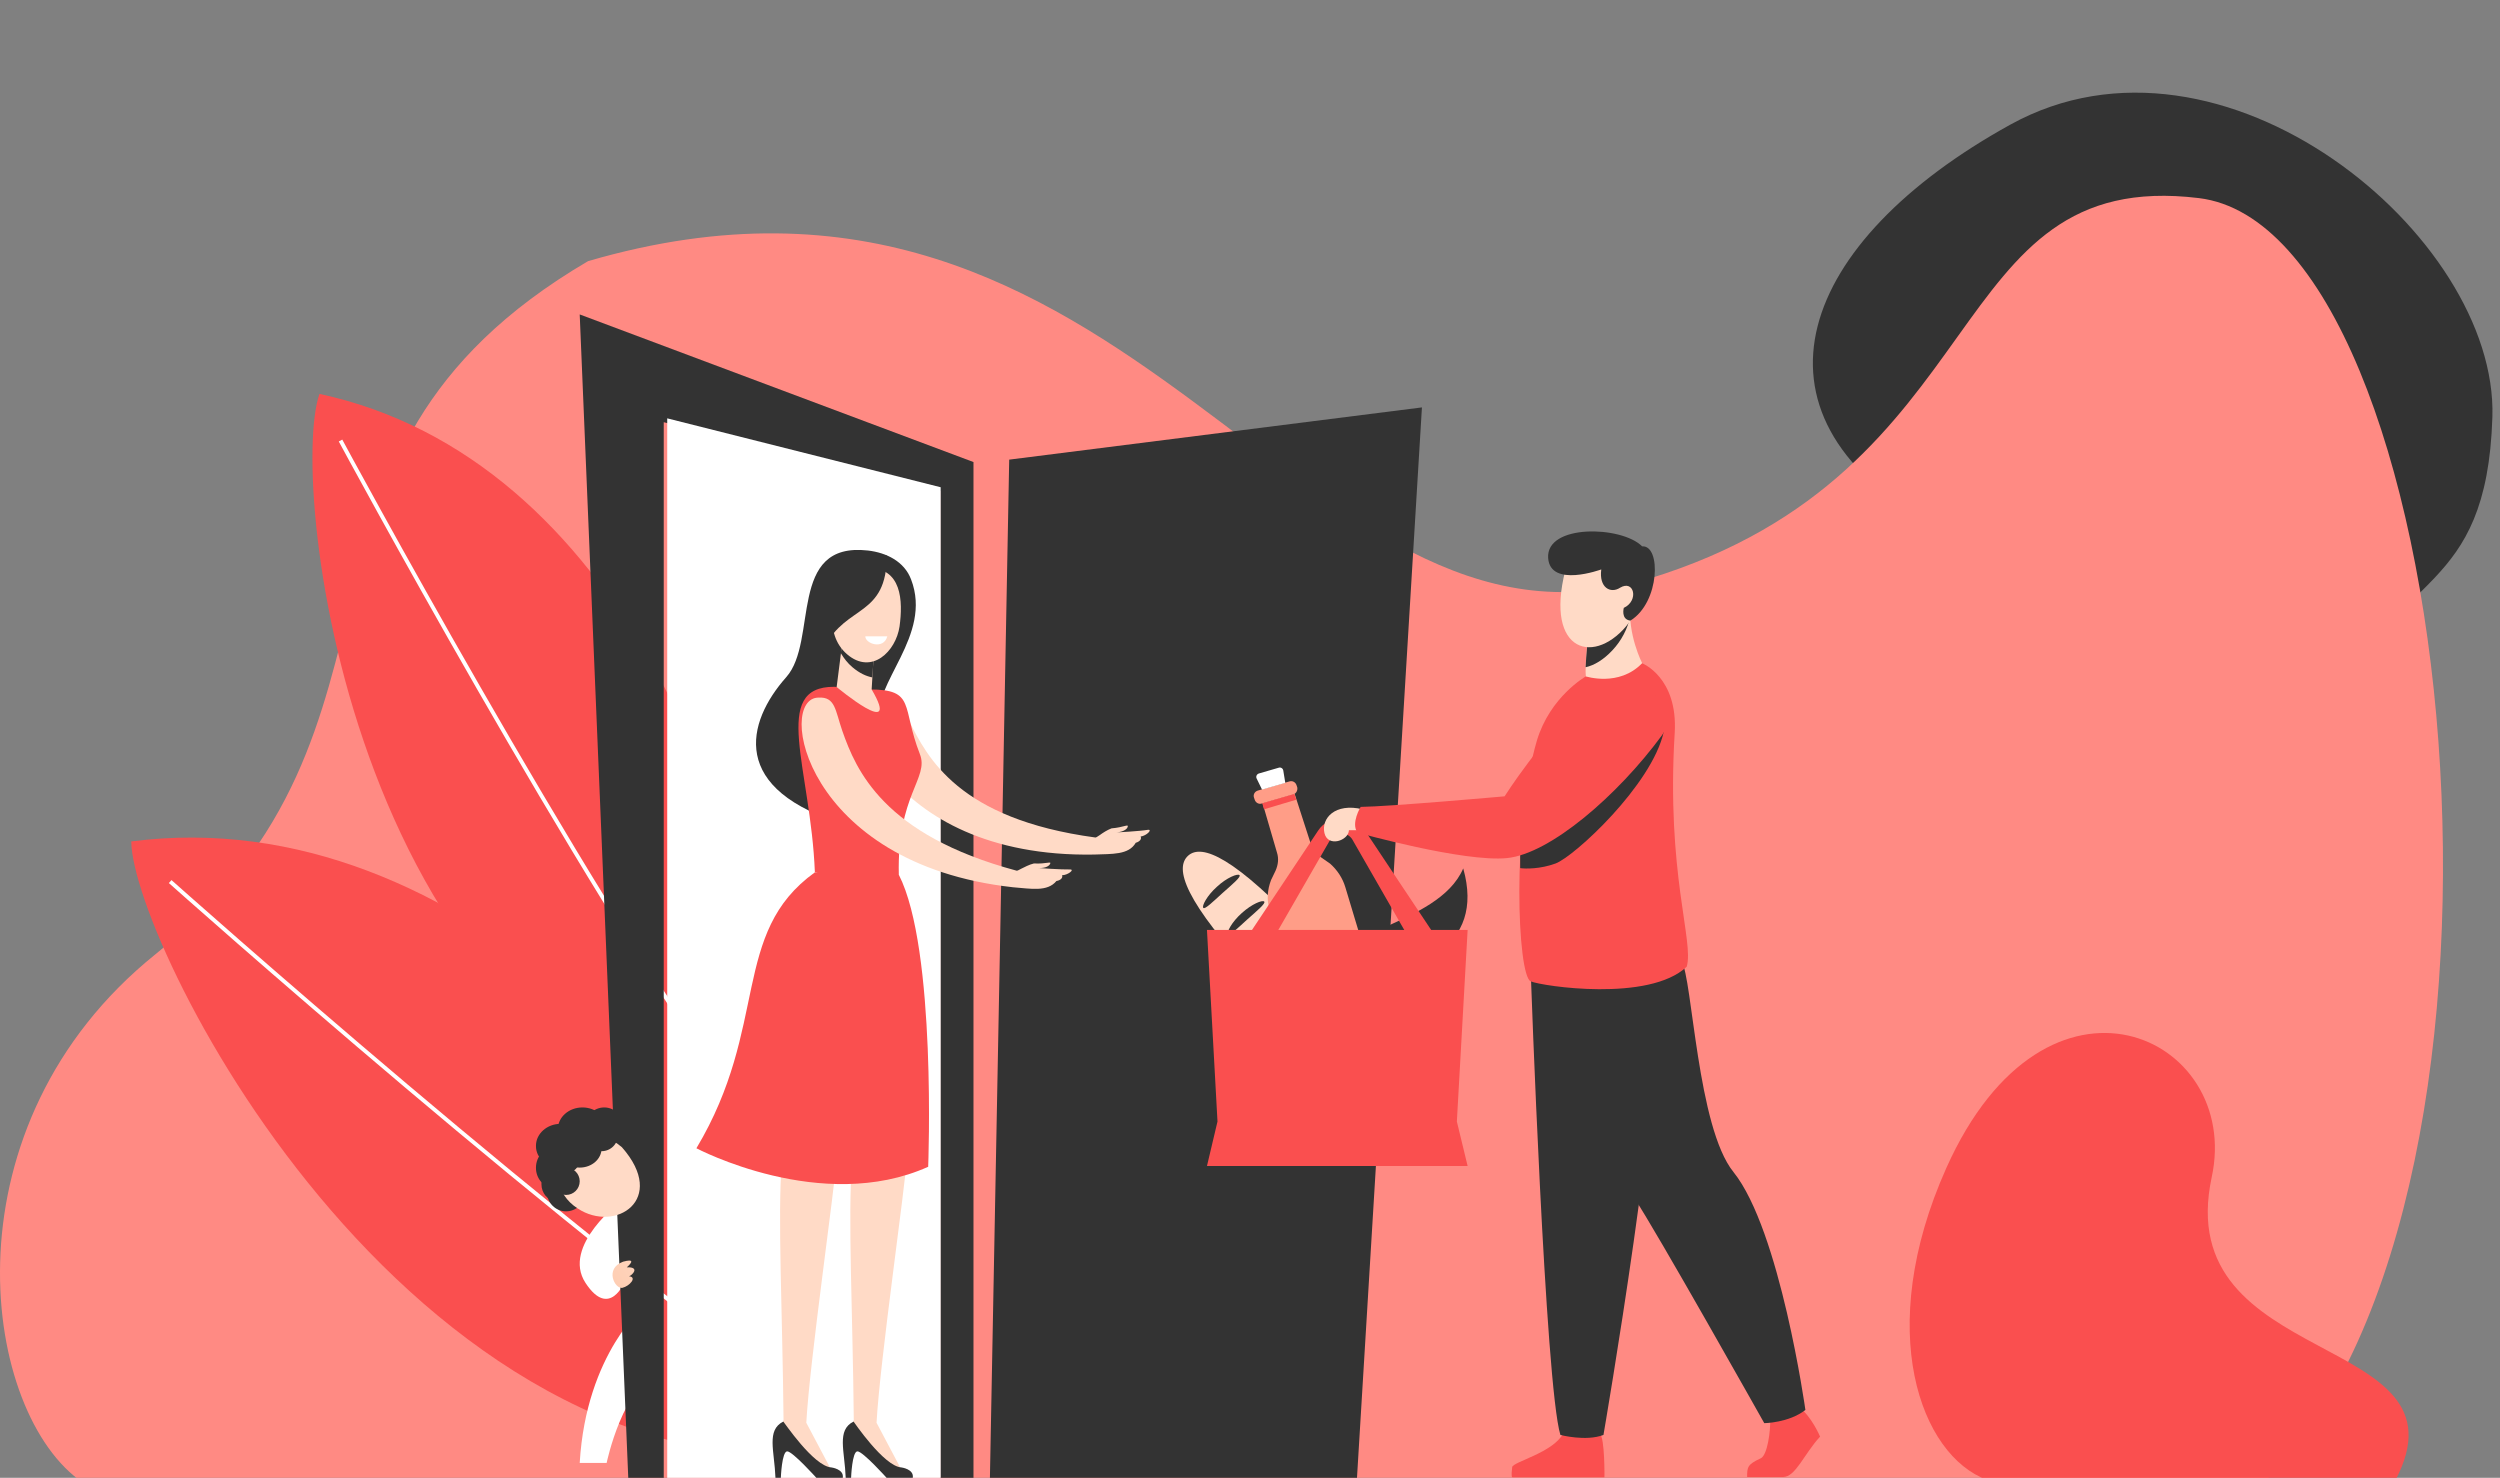<svg width="631" height="373" viewBox="0 0 631 373" fill="none" xmlns="http://www.w3.org/2000/svg">
<rect x="0" y="0" width="631" height="373" fill="#808080" stroke="none"/>
<g clip-path="url(#clip0)">
<path d="M629.079 105.206C627.694 150.902 604.018 144 592.114 176.489C580.209 208.978 572.8 224.877 545.427 214.847C518.054 204.816 540.293 162.48 487.131 132.182C437.816 104.077 454.036 60.916 507.438 31.441C560.84 1.966 630.464 59.51 629.079 105.206Z" fill="#333333"/>
<path d="M19.767 373.383H572.17C645 300 620.5 58 555 50C489.5 42 504.5 119.079 416.043 146.114C327.586 173.149 286.295 25.655 148.434 65.909C63.16 115.952 111.424 182.676 39.196 240.889C-14.219 283.919 -5.092 354.591 19.767 373.383Z" fill="#FF8A83"/>
<path d="M558.242 297.103C547.683 346.1 624.413 335.741 604.662 373.499L501.5 373.5C484.804 367.39 472.884 335.871 491.242 294.827C516.588 238.16 565.912 261.513 558.242 297.103Z" fill="#FA4F4F"/>
<path d="M191.834 288.513C88.852 268.19 72.604 122.23 80.635 99.42C155.88 115.618 190.598 206.676 194.428 271.466" fill="#FA4F4F"/>
<path d="M85.948 111.189C85.948 111.189 145.995 222.691 184.915 276.561" stroke="white" stroke-miterlimit="10"/>
<path d="M219.324 366.527C105.531 383.21 33.438 238.828 33.129 212.378C116.713 201.58 186.953 282.688 215.494 348.024" fill="#FA4F4F"/>
<path d="M42.952 222.509C42.952 222.509 147.046 315.387 207.525 356.639" stroke="white" stroke-miterlimit="10"/>
<path d="M156.949 302.983C156.949 302.983 141.602 314.403 147.79 323.818C153.855 333.052 157.691 323.454 157.691 323.454L158.743 320.417V314.707" fill="white"/>
<path d="M162.998 329.21C162.998 329.21 147.956 341.426 146.32 369.241H153.117C153.117 369.241 157.271 349.195 167.025 346.062" fill="white"/>
<path d="M146.32 79.363L158.589 373.383H167.529V106.566L237.322 123.893V373.383H245.707V116.623L146.32 79.363Z" fill="#333333"/>
<path d="M168.406 373.383V105.59L237.425 122.981V373.383" fill="white"/>
<path d="M358.897 102.829L254.723 116.011L249.848 373.383H342.481L358.897 102.829Z" fill="#333333"/>
<path d="M394.585 361.753C392.052 366.667 381.797 368.973 381.674 370.307C381.365 372.855 381.674 372.855 381.674 372.855H404.964C404.964 372.855 405.087 362.967 403.79 361.814L394.585 361.753Z" fill="#FA4F4F"/>
<path d="M386.369 245.701C386.369 245.701 390.013 349.559 393.844 362.178C393.844 362.178 400.268 363.876 404.716 362.178C404.716 362.178 420.655 269.664 417.937 249.462" fill="#333333"/>
<path d="M454.076 355.141C457.288 357.568 459.388 362.603 459.388 362.603C455.311 367.031 453.211 372.795 450.06 372.795C446.91 372.795 440.979 372.795 440.979 372.795C440.979 370.368 440.979 369.64 444.439 368.063C446.107 367.274 446.91 361.086 446.786 358.296L454.076 355.141Z" fill="#FA4F4F"/>
<path d="M387.171 246.794C387.171 246.794 407.743 295.447 412.623 302.606C417.504 309.764 445.303 359.206 445.303 359.206C445.303 359.206 451.481 359.145 455.682 355.869C455.682 355.869 449.319 310.492 437.52 295.811C428.377 284.467 427.203 247.158 424.423 242.547" fill="#333333"/>
<path d="M400.269 170.72C400.269 170.72 391.25 175.816 387.914 186.917C381.551 208.514 382.971 246.369 386.369 247.704C389.334 248.917 416.207 252.981 425.721 244.003C427.636 237.694 420.532 220.404 422.694 185.037C423.559 170.902 414.416 167.383 414.416 167.383" fill="#FA4F4F"/>
<path d="M400.886 160.528C400.886 160.528 399.959 168.172 400.268 170.72C400.268 170.72 408.67 173.45 414.477 167.384C414.477 167.384 410.77 160.164 411.511 152.46" fill="#FFDAC6"/>
<path d="M400.887 160.528C400.887 160.528 400.331 165.199 400.207 168.414C402.431 167.929 404.779 166.473 406.941 164.167C409.288 161.68 410.833 158.647 411.45 155.614C411.389 154.582 411.389 153.49 411.512 152.398L400.887 160.528Z" fill="#333333"/>
<path d="M396.314 139.781C388.592 162.955 400.639 168.414 409.658 158.951C418.678 149.426 415.404 131.773 396.314 139.781Z" fill="#FFDAC6"/>
<path d="M411.512 156.646C418.987 152.035 419.296 137.536 414.477 137.9C409.288 132.683 390.137 132.198 390.755 140.873C391.311 148.456 404.16 143.724 404.16 143.724C403.543 148.335 406.508 149.912 408.917 148.335C412.439 146.211 413.736 151.61 409.844 153.43C409.844 153.43 409.041 156.342 411.512 156.646Z" fill="#333333"/>
<path d="M330.028 235.995C349.735 257.046 347.511 262.93 344.051 266.085C340.53 269.239 335.958 267.055 317.487 247.339C298.769 227.32 296.421 219.13 299.881 215.976C303.34 212.882 311.557 216.218 330.028 235.995Z" fill="#FFDAC6"/>
<path d="M312.855 220.89C313.287 221.314 311.125 223.134 308.592 225.379C306.059 227.684 304.082 229.625 303.712 229.14C303.279 228.716 304.638 226.046 307.171 223.802C309.642 221.496 312.422 220.404 312.855 220.89Z" fill="#333333"/>
<path d="M319.094 227.563C319.526 227.988 317.364 229.808 314.831 232.052C312.298 234.357 310.322 236.299 309.951 235.813C309.519 235.389 310.878 232.72 313.41 230.475C315.943 228.17 318.661 227.078 319.094 227.563Z" fill="#333333"/>
<path d="M325.395 234.236C325.827 234.66 323.665 236.48 321.132 238.725C318.599 241.03 316.622 242.971 316.252 242.486C315.819 242.061 317.178 239.392 319.711 237.147C322.182 234.842 324.962 233.811 325.395 234.236Z" fill="#FFD257"/>
<path d="M331.634 240.909C332.067 241.334 329.905 243.154 327.372 245.398C324.839 247.704 322.862 249.645 322.492 249.159C322.059 248.735 323.418 246.066 325.951 243.821C328.422 241.576 331.202 240.484 331.634 240.909Z" fill="#FFD257"/>
<path d="M337.874 247.581C338.306 248.006 336.144 249.826 333.611 252.071C331.078 254.376 329.101 256.317 328.731 255.832C328.298 255.407 329.657 252.738 332.19 250.493C334.723 248.249 337.441 247.157 337.874 247.581Z" fill="#FFD257"/>
<path d="M339.542 223.862L351.65 264.083C352.391 266.449 350.785 268.936 348.067 269.725L338.492 272.515C335.835 273.304 333.117 272.03 332.437 269.603L320.453 229.747C319.711 227.259 319.835 224.651 320.823 222.103L321.935 219.798C322.615 218.281 322.8 216.704 322.306 215.187L318.661 202.69L326.754 200.324L330.831 212.942C331.264 214.277 332.128 215.49 333.364 216.34L335.712 217.978C337.503 219.555 338.862 221.618 339.542 223.862Z" fill="#FF9D87"/>
<path d="M369.319 219.19C374.941 239.089 357.767 246.611 336.825 246.611C333.797 234.721 362.894 234.114 369.319 219.19Z" fill="#333333"/>
<path d="M326.446 200.506L318.476 202.811C317.735 203.054 316.932 202.629 316.685 201.84L316.5 201.294C316.252 200.566 316.685 199.778 317.488 199.535L325.457 197.23C326.199 196.987 327.002 197.412 327.249 198.2L327.434 198.746C327.558 199.474 327.187 200.263 326.446 200.506Z" fill="#FF9D87"/>
<path d="M324.407 197.594L318.538 199.293L317.179 196.503C316.932 196.017 317.179 195.411 317.735 195.229L322.739 193.773C323.295 193.591 323.851 193.955 323.912 194.561L324.407 197.594Z" fill="white"/>
<path d="M318.6 202.751L319.032 204.267L327.187 201.841L326.692 200.385L318.6 202.751Z" fill="#FA4F4F"/>
<path d="M362.831 242.668C362.213 242.668 358.877 242.365 358.507 241.819L341.271 211.79C340.653 210.88 339.665 210.334 338.553 210.334C337.441 210.334 336.452 210.88 335.835 211.79L318.599 241.758C318.043 242.668 314.089 242.911 313.286 242.304C312.359 241.758 312.112 240.545 312.73 239.635L332.684 209.667C333.981 207.665 336.205 206.512 338.615 206.512C341.024 206.512 343.248 207.726 344.545 209.667L364.499 239.635C365.055 240.545 364.808 241.698 363.943 242.304C363.572 242.547 363.202 242.668 362.831 242.668Z" fill="#FA4F4F"/>
<path d="M370.43 294.295H304.638L307.295 283.072L304.638 234.722H370.43L367.712 283.072L370.43 294.295Z" fill="#FA4F4F"/>
<path d="M343.928 204.267C336.947 202.569 333.426 206.573 334.291 210.273C335.156 213.974 340.407 212.154 340.469 209.545H343.434L343.928 204.267Z" fill="#FFDAC6"/>
<path d="M392.608 217.95C397.36 216.2 416.962 198.117 419.932 184.701L383.698 210.367V219.117C385.084 219.311 388.806 219.35 392.608 217.95Z" fill="#333333"/>
<path d="M343.434 203.661C343.434 203.661 340.902 207.786 342.631 210.152C342.631 210.152 369.442 217.674 380.377 216.582C391.25 215.49 408.3 200.81 419.482 185.583C424.3 179.092 412.624 164.775 400.207 176.119C389.026 186.371 379.759 200.992 379.759 200.992C379.759 200.992 350.415 203.6 343.434 203.661Z" fill="#FA4F4F"/>
<path d="M152.501 289.179C155.175 289.179 157.363 286.978 157.363 284.348C157.363 281.718 155.175 279.517 152.501 279.517C149.827 279.517 147.7 281.718 147.7 284.348C147.7 286.978 149.827 289.179 152.501 289.179Z" fill="#333333"/>
<path d="M142.868 305.744C145.538 305.744 147.7 303.582 147.7 300.912C147.7 298.242 145.538 296.081 142.868 296.081C140.198 296.081 138.037 298.242 138.037 300.912C138.101 303.646 140.262 305.744 142.868 305.744Z" fill="#333333"/>
<path d="M140.108 302.983C142.025 302.983 143.559 301.142 143.559 298.842C143.559 296.541 142.025 294.701 140.108 294.701C138.191 294.701 136.657 296.541 136.657 298.842C136.657 301.142 138.191 302.983 140.108 302.983Z" fill="#333333"/>
<path d="M140.798 300.222C143.832 300.222 146.319 297.734 146.319 294.701C146.319 291.667 143.832 289.179 140.798 289.179C137.765 289.179 135.277 291.667 135.277 294.701C135.217 297.734 137.704 300.222 140.798 300.222Z" fill="#333333"/>
<path d="M141.489 294.701C144.901 294.701 147.7 292.213 147.7 289.179C147.7 286.145 144.901 283.658 141.489 283.658C138.076 283.658 135.278 286.145 135.278 289.179C135.209 292.274 138.008 294.701 141.489 294.701Z" fill="#333333"/>
<path d="M147.01 290.56C150.446 290.56 153.222 288.093 153.222 285.038C153.222 281.984 150.446 279.517 147.01 279.517C143.574 279.517 140.798 281.984 140.798 285.038C140.798 288.093 143.574 290.56 147.01 290.56Z" fill="#333333"/>
<path d="M157.363 294.701C159.648 294.701 161.504 292.844 161.504 290.56C161.504 288.275 159.648 286.418 157.363 286.418C155.078 286.418 153.222 288.275 153.222 290.56C153.222 292.844 155.078 294.701 157.363 294.701Z" fill="#333333"/>
<path d="M156.673 290.56C158.59 290.56 160.124 289.026 160.124 287.109C160.124 285.191 158.59 283.658 156.673 283.658C154.755 283.658 153.222 285.191 153.222 287.109C153.222 289.026 154.755 290.56 156.673 290.56Z" fill="#333333"/>
<path d="M156.974 289.563C168.592 302.766 155.296 311.312 145.79 305.006C134.296 297.579 144.61 279.071 156.974 289.563Z" fill="#FFDAC6"/>
<path d="M146.32 294.701C149.394 294.701 151.841 292.505 151.841 289.869C151.841 287.234 149.332 285.038 146.32 285.038C143.245 285.038 140.798 287.234 140.798 289.869C140.798 292.505 143.245 294.701 146.32 294.701Z" fill="#333333"/>
<path d="M142.869 301.603C144.773 301.603 146.32 300.056 146.32 298.152C146.32 296.248 144.773 294.701 142.869 294.701C140.965 294.701 139.418 296.248 139.418 298.152C139.477 300.056 141.024 301.603 142.869 301.603Z" fill="#333333"/>
<path d="M151.841 290.56C154.142 290.56 155.982 288.719 155.982 286.418C155.982 284.118 154.142 282.277 151.841 282.277C149.541 282.277 147.7 284.118 147.7 286.418C147.7 288.719 149.541 290.56 151.841 290.56Z" fill="#333333"/>
<path d="M142.869 296.081C144.773 296.081 146.32 294.534 146.32 292.63C146.32 290.726 144.773 289.179 142.869 289.179C140.965 289.179 139.418 290.726 139.418 292.63C139.418 294.534 140.965 296.081 142.869 296.081Z" fill="#333333"/>
<path d="M157.278 318.446C160.14 317.669 159.58 318.64 158.211 319.87C161.634 319.74 159.58 321.877 158.771 322.136C160.887 322.33 158.958 324.596 157.091 325.049C155.224 325.437 152.486 320.194 157.278 318.446Z" fill="url(#paint0_linear)"/>
<path d="M222.661 183.963C222.661 183.963 228.653 212.536 214.012 208.29C183.68 199.493 188.437 182.204 198.444 170.92C206.599 161.76 198.63 136.645 219.078 138.95C223.711 139.496 228.221 141.68 229.951 146.23C235.449 160.547 220.128 172.316 221.858 182.325" fill="#333333"/>
<path d="M229.023 291.097C228.467 299.833 222.104 343.33 221.24 359.102L227.911 371.721L214.506 363.956L215.494 358.374C215.247 331.743 213.95 306.445 215.062 293.584C215.185 292.25 215.371 277.266 215.371 277.266H230.568C230.568 277.144 229.209 288.731 229.023 291.097Z" fill="#FFDAC6"/>
<path d="M227.541 370.386C227.541 370.386 230.753 370.811 230.383 372.995H223.772C223.772 372.995 217.78 366.322 216.421 366.322C215.062 366.322 214.815 372.995 214.815 372.995H213.456C213.209 366.201 211.108 360.983 215.433 358.8C215.433 358.739 223.093 370.144 227.541 370.386Z" fill="#333333"/>
<path d="M211.293 291.097C210.737 299.833 204.374 343.329 203.51 359.102L210.181 371.721L196.776 363.895L197.764 358.314C197.517 331.682 196.22 306.385 197.332 293.524C197.455 292.189 197.641 277.205 197.641 277.205H212.776C212.838 277.144 211.417 288.731 211.293 291.097Z" fill="#FFDAC6"/>
<path d="M209.873 370.386C209.873 370.386 213.085 370.811 212.714 372.995H206.042C206.042 372.995 200.05 366.322 198.691 366.322C197.332 366.322 197.085 372.995 197.085 372.995H195.726C195.479 366.201 193.378 360.983 197.703 358.8C197.764 358.739 205.363 370.144 209.873 370.386Z" fill="#333333"/>
<path d="M205.672 220.18C184.359 235.528 194.243 258.945 175.772 289.823C175.772 289.823 207.402 306.567 234.275 294.495C234.275 294.495 236.437 239.472 226.861 220.787" fill="#FA4F4F"/>
<path d="M276.097 215.691C222.907 216.601 210.49 175.895 221.116 174.499C225.317 173.711 226.923 176.987 229.394 181.84C234.089 191.243 241.873 206.713 276.468 211.384C276.591 211.444 277.024 211.141 277.58 210.777C278.321 210.231 279.433 209.503 280.545 209.078C283.634 208.836 284.931 207.865 284.622 208.714C284.19 209.988 281.719 210.11 281.719 210.11C281.719 210.11 287.711 209.806 289.75 209.442C290.985 209.321 289.379 210.959 287.897 211.141C288.206 211.748 287.711 212.415 286.661 212.718C284.87 215.812 280.731 215.509 276.097 215.691Z" fill="#FFDAC6"/>
<path d="M219.448 174.015C231.186 174.015 227.479 178.322 232.174 190.333C234.584 196.4 226.367 200.646 226.861 220.787C226.861 220.787 219.942 224.852 205.672 220.12C204.622 193.791 194.429 173.287 210.552 173.347" fill="#FA4F4F"/>
<path d="M212.776 160.79L211.17 173.408C211.17 173.408 227.726 187.179 220.004 174.014L220.56 164.793L212.776 160.79Z" fill="#FFDAC6"/>
<path d="M215.186 168.433C216.915 169.889 218.583 170.678 220.189 170.981L220.56 164.733L212.776 160.729L212.22 164.854C213.023 166.189 213.95 167.402 215.186 168.433Z" fill="#333333"/>
<path d="M218.769 143.318C218.769 143.318 215.309 143.803 212.838 146.958C210.367 150.112 207.649 159.879 213.826 165.157C220.004 170.435 226.12 164.429 227.047 158.12C227.912 151.75 227.726 143.136 218.769 143.318Z" fill="#FFDAC6"/>
<path d="M218.398 160.607H223.958C223.031 164.065 218.398 162.488 218.398 160.607Z" fill="white"/>
<path d="M255.65 223.941C202.83 218.057 195.911 176.076 206.599 176.076C210.861 175.834 210.8 179.292 212.591 184.448C216.051 194.337 222.908 210.716 256.576 219.755C256.7 219.816 257.132 219.634 257.75 219.27C258.615 218.845 259.727 218.239 260.962 217.935C264.113 218.117 265.472 217.268 265.04 218.057C264.422 219.27 262.013 219.088 262.013 219.088C262.013 219.088 268.005 219.512 270.105 219.452C271.341 219.452 269.488 220.908 268.067 220.908C268.314 221.514 267.758 222.182 266.646 222.364C264.36 225.154 260.221 224.305 255.65 223.941Z" fill="#FFDAC6"/>
<path d="M223.835 140.164C223.835 155.754 213.58 152.6 208.205 163.216V143.318L223.835 140.164Z" fill="#333333"/>
</g>
<defs>
<linearGradient id="paint0_linear" x1="170.173" y1="313.188" x2="148.119" y2="326.642" gradientUnits="userSpaceOnUse">
<stop stop-color="#FFDCC9"/>
<stop offset="1" stop-color="#FDC8AA"/>
</linearGradient>
<clipPath id="clip0">
<rect width="631" height="373" fill="white"/>
</clipPath>
</defs>
</svg>
